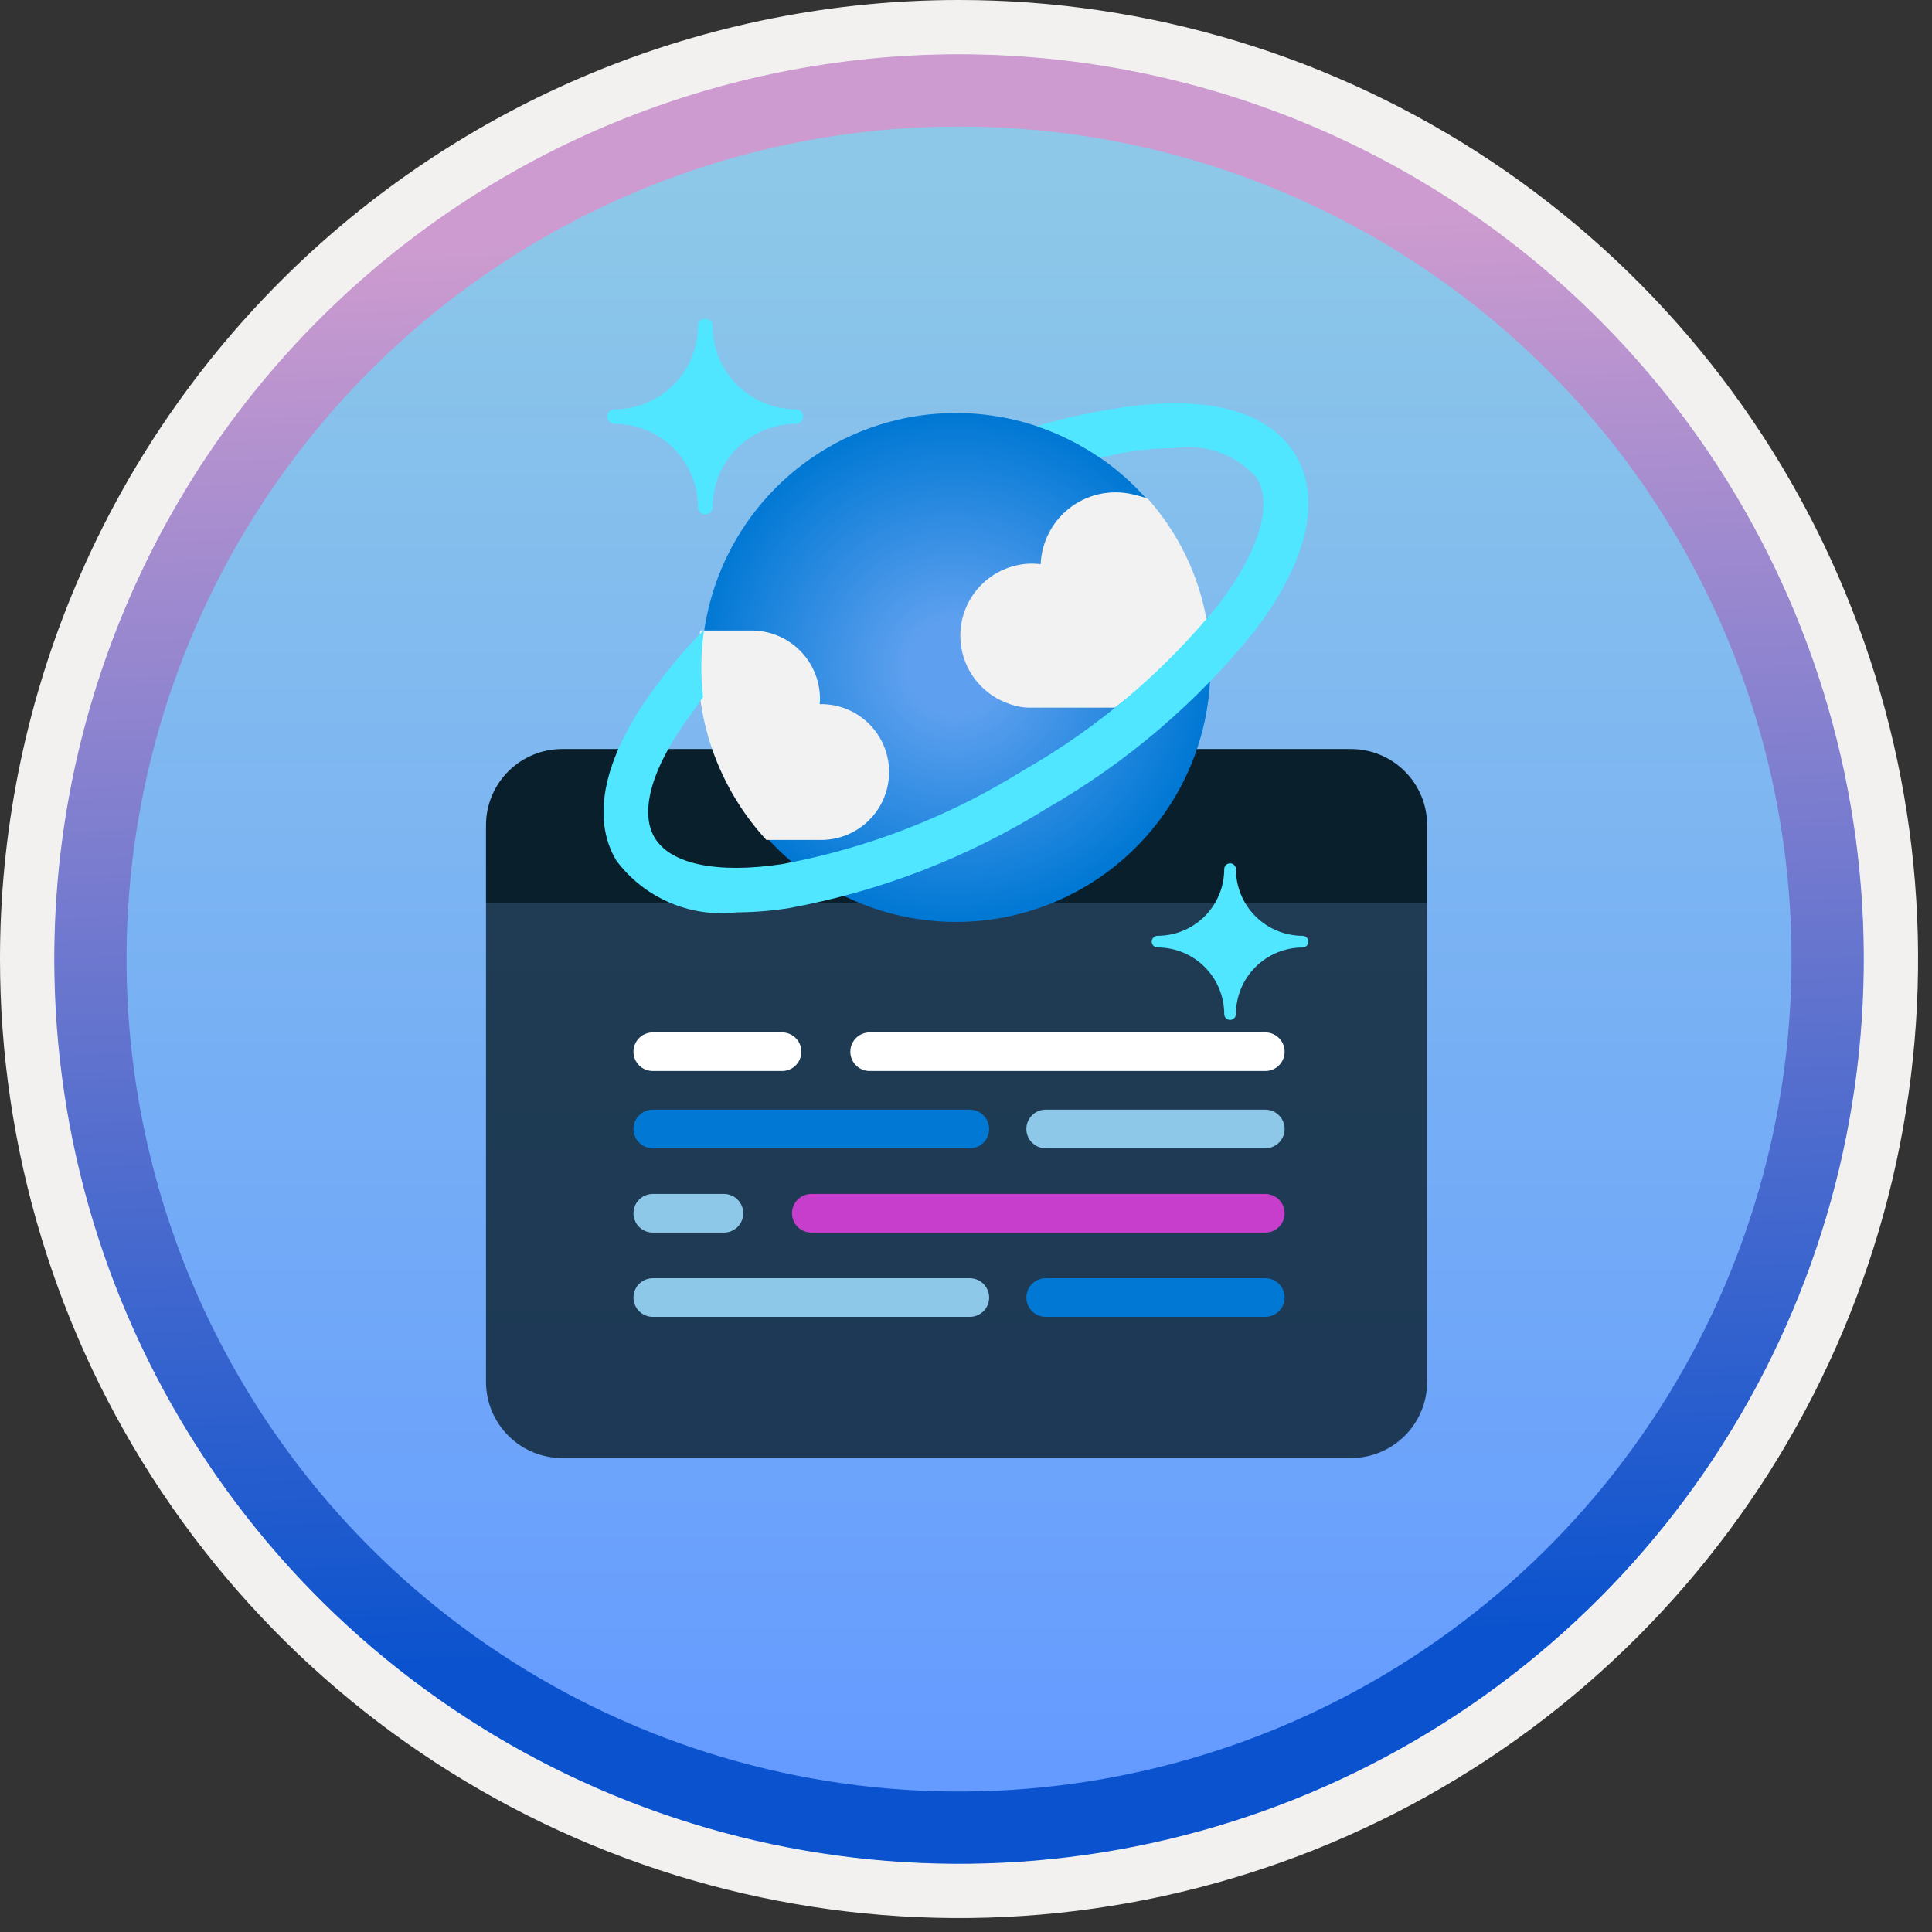 <svg width="100" height="100" viewBox="0 0 100 100" fill="none" xmlns="http://www.w3.org/2000/svg">
<rect x="0" y="0" width="100" height="100" fill="#333333" stroke="none"/>
<g clip-path="url(#clip0_1427_4514)">
<path fill-rule="evenodd" clip-rule="evenodd" d="M95.54 49.64C95.54 58.718 92.848 67.592 87.805 75.141C82.761 82.689 75.592 88.572 67.205 92.046C58.818 95.52 49.589 96.429 40.685 94.658C31.782 92.887 23.603 88.515 17.184 82.096C10.765 75.677 6.393 67.498 4.622 58.594C2.851 49.691 3.76 40.462 7.234 32.075C10.708 23.688 16.591 16.519 24.139 11.475C31.688 6.432 40.562 3.74 49.64 3.74C55.668 3.74 61.636 4.927 67.205 7.234C72.774 9.54 77.834 12.921 82.096 17.184C86.358 21.446 89.739 26.506 92.046 32.075C94.353 37.644 95.54 43.612 95.54 49.64V49.64ZM49.64 -0C59.458 -0 69.055 2.911 77.219 8.366C85.382 13.82 91.744 21.573 95.501 30.643C99.258 39.714 100.242 49.695 98.326 59.324C96.411 68.953 91.683 77.798 84.741 84.741C77.799 91.683 68.954 96.411 59.324 98.326C49.695 100.241 39.714 99.258 30.644 95.501C21.573 91.744 13.82 85.382 8.366 77.218C2.911 69.055 -3.61668e-06 59.458 3.3895e-07 49.64C-0.001 43.121 1.283 36.666 3.777 30.643C6.271 24.62 9.928 19.147 14.537 14.537C19.147 9.928 24.62 6.271 30.643 3.777C36.666 1.283 43.121 -0.001 49.64 -0V-0Z" fill="#F2F1F0"/>
<path d="M49.64 96.45C40.382 96.45 31.331 93.704 23.634 88.561C15.936 83.417 9.936 76.106 6.393 67.553C2.85 59 1.923 49.588 3.729 40.508C5.535 31.427 9.994 23.087 16.54 16.54C23.087 9.993 31.427 5.535 40.508 3.729C49.588 1.923 59 2.85 67.553 6.393C76.107 9.936 83.418 15.936 88.561 23.634C93.704 31.331 96.45 40.382 96.45 49.64C96.45 55.787 95.24 61.874 92.888 67.554C90.535 73.233 87.087 78.394 82.74 82.74C78.394 87.087 73.233 90.535 67.554 92.887C61.874 95.24 55.787 96.45 49.64 96.45Z" fill="url(#paint0_linear_1427_4514)"/>
<path fill-rule="evenodd" clip-rule="evenodd" d="M92.73 49.64C92.73 58.162 90.203 66.493 85.468 73.579C80.733 80.665 74.003 86.188 66.13 89.45C58.256 92.711 49.592 93.564 41.233 91.902C32.875 90.239 25.197 86.135 19.171 80.109C13.144 74.083 9.04 66.405 7.378 58.046C5.715 49.688 6.568 41.023 9.83 33.15C13.091 25.276 18.614 18.546 25.7 13.812C32.786 9.077 41.117 6.55 49.64 6.55C55.299 6.549 60.902 7.664 66.13 9.829C71.358 11.994 76.109 15.168 80.11 19.17C84.111 23.171 87.285 27.921 89.451 33.149C91.616 38.377 92.73 43.981 92.73 49.64ZM49.64 2.81C58.902 2.81 67.956 5.556 75.657 10.702C83.358 15.848 89.361 23.162 92.905 31.719C96.45 40.276 97.377 49.692 95.57 58.776C93.763 67.86 89.303 76.204 82.754 82.754C76.204 89.303 67.86 93.763 58.776 95.57C49.692 97.377 40.276 96.449 31.719 92.905C23.162 89.361 15.848 83.358 10.702 75.657C5.556 67.956 2.81 58.902 2.81 49.64C2.811 37.22 7.745 25.309 16.527 16.527C25.309 7.745 37.22 2.811 49.64 2.81V2.81Z" fill="url(#paint1_linear_1427_4514)"/>
<path opacity="0.8" d="M25.155 71.524C25.155 72.57 25.57 73.573 26.31 74.313C27.05 75.053 28.053 75.468 29.099 75.468H69.924C70.971 75.468 71.974 75.053 72.714 74.313C73.453 73.573 73.869 72.57 73.869 71.524V46.747H25.155V71.524Z" fill="#091F2C"/>
<path d="M69.924 38.769H29.099C28.053 38.769 27.05 39.185 26.31 39.924C25.57 40.664 25.155 41.667 25.155 42.714V46.747H73.869V42.714C73.869 41.667 73.453 40.664 72.713 39.924C71.974 39.185 70.971 38.769 69.924 38.769V38.769Z" fill="#091F2C"/>
<path d="M33.788 54.436H40.478" stroke="white" stroke-width="2" stroke-miterlimit="10" stroke-linecap="round"/>
<path d="M33.788 58.435H50.197" stroke="#0078D4" stroke-width="2" stroke-miterlimit="10" stroke-linecap="round"/>
<path d="M54.124 58.435H65.492" stroke="#8DC8E8" stroke-width="2" stroke-miterlimit="10" stroke-linecap="round"/>
<path d="M33.788 67.161H50.197" stroke="#8DC8E8" stroke-width="2" stroke-miterlimit="10" stroke-linecap="round"/>
<path d="M54.124 67.161H65.492" stroke="#0078D4" stroke-width="2" stroke-miterlimit="10" stroke-linecap="round"/>
<path d="M45.013 54.436H65.492" stroke="white" stroke-width="2" stroke-miterlimit="10" stroke-linecap="round"/>
<path d="M33.788 62.798H37.471" stroke="#8DC8E8" stroke-width="2" stroke-miterlimit="10" stroke-linecap="round"/>
<path d="M41.993 62.798H65.492" stroke="#C73ECC" stroke-width="2" stroke-miterlimit="10" stroke-linecap="round"/>
<path d="M63.669 52.791C63.588 52.791 63.511 52.759 63.455 52.702C63.398 52.646 63.366 52.569 63.366 52.488C63.365 51.574 63.001 50.697 62.355 50.051C61.708 49.404 60.831 49.041 59.917 49.04C59.837 49.04 59.761 49.008 59.704 48.952C59.647 48.895 59.615 48.819 59.614 48.739V48.739C59.614 48.659 59.646 48.582 59.703 48.525C59.76 48.468 59.837 48.437 59.917 48.437V48.437C60.832 48.436 61.709 48.072 62.355 47.426C63.002 46.779 63.365 45.902 63.366 44.988C63.366 44.907 63.398 44.83 63.455 44.774C63.511 44.717 63.588 44.685 63.669 44.685C63.749 44.685 63.826 44.717 63.883 44.774C63.939 44.83 63.971 44.907 63.971 44.988C63.972 45.902 64.335 46.779 64.982 47.426C65.629 48.072 66.506 48.436 67.42 48.437C67.5 48.436 67.577 48.468 67.634 48.525C67.691 48.581 67.723 48.658 67.723 48.739C67.723 48.819 67.692 48.896 67.635 48.953C67.578 49.01 67.501 49.042 67.421 49.042H67.42C66.506 49.043 65.629 49.407 64.983 50.053C64.336 50.7 63.972 51.576 63.971 52.491C63.971 52.571 63.938 52.647 63.882 52.703C63.825 52.76 63.748 52.791 63.669 52.791V52.791Z" fill="#50E6FF"/>
<path d="M36.504 26.629C36.405 26.63 36.309 26.591 36.238 26.521C36.167 26.451 36.127 26.355 36.127 26.256V26.252C36.125 25.109 35.67 24.013 34.862 23.205C34.054 22.396 32.958 21.942 31.815 21.94C31.715 21.94 31.619 21.901 31.549 21.83C31.478 21.76 31.438 21.664 31.437 21.564V21.564C31.437 21.464 31.477 21.368 31.548 21.297C31.619 21.227 31.715 21.187 31.815 21.187V21.187C32.958 21.185 34.054 20.73 34.863 19.921C35.671 19.113 36.126 18.016 36.127 16.873C36.126 16.773 36.165 16.677 36.235 16.607C36.305 16.536 36.4 16.496 36.5 16.495H36.504C36.554 16.495 36.603 16.504 36.648 16.523C36.694 16.542 36.736 16.569 36.77 16.604C36.806 16.638 36.834 16.68 36.853 16.725C36.872 16.77 36.882 16.819 36.882 16.869V16.873C36.884 18.016 37.339 19.112 38.147 19.92C38.955 20.728 40.051 21.183 41.194 21.185C41.243 21.184 41.292 21.194 41.338 21.212C41.383 21.231 41.425 21.258 41.46 21.293C41.495 21.328 41.523 21.369 41.542 21.414C41.561 21.46 41.571 21.509 41.571 21.558V21.562C41.572 21.662 41.533 21.758 41.463 21.828C41.393 21.899 41.298 21.939 41.198 21.94H41.194C40.05 21.941 38.955 22.396 38.146 23.204C37.338 24.012 36.883 25.108 36.882 26.252C36.882 26.352 36.842 26.447 36.771 26.518C36.7 26.589 36.604 26.629 36.504 26.629V26.629Z" fill="#50E6FF"/>
<path d="M62.291 31.488C62.896 34.022 62.736 36.678 61.832 39.121C60.928 41.564 59.319 43.684 57.21 45.213C55.101 46.742 52.586 47.611 49.983 47.71C47.38 47.809 44.805 47.135 42.586 45.771C40.366 44.408 38.601 42.416 37.513 40.05C36.425 37.683 36.063 35.046 36.474 32.474C36.884 29.901 38.048 27.509 39.818 25.598C41.589 23.687 43.886 22.344 46.42 21.738H46.42C49.817 20.927 53.398 21.498 56.374 23.326C59.351 25.155 61.479 28.091 62.291 31.488V31.488Z" fill="url(#paint2_radial_1427_4514)"/>
<path d="M42.417 43.475C43.348 43.498 44.25 43.15 44.925 42.508C45.601 41.867 45.993 40.983 46.018 40.052C46.042 39.121 45.696 38.218 45.056 37.542C44.415 36.866 43.532 36.472 42.601 36.446C42.543 36.445 42.486 36.444 42.428 36.446C42.438 36.346 42.443 36.246 42.443 36.145C42.434 35.208 42.054 34.311 41.386 33.653C40.718 32.995 39.816 32.629 38.878 32.634H36.242C35.985 34.582 36.158 36.562 36.749 38.435C37.341 40.308 38.336 42.029 39.666 43.475H42.417Z" fill="#F2F2F2"/>
<path d="M62.454 32.1C62.456 32.068 62.451 32.035 62.439 32.005C62.014 29.709 60.971 27.572 59.421 25.825C59.22 25.743 59.013 25.678 58.801 25.631C58.237 25.47 57.644 25.44 57.066 25.541C56.489 25.643 55.942 25.874 55.466 26.218C54.991 26.561 54.6 27.008 54.323 27.525C54.045 28.041 53.889 28.614 53.865 29.2C53.722 29.184 53.579 29.175 53.435 29.172C52.556 29.172 51.706 29.483 51.033 30.049C50.361 30.616 49.91 31.401 49.761 32.268C49.612 33.134 49.774 34.025 50.218 34.784C50.662 35.542 51.36 36.12 52.188 36.414C52.558 36.559 52.952 36.631 53.35 36.628H57.706C59.456 35.304 61.048 33.785 62.454 32.1V32.1Z" fill="#F2F2F2"/>
<path d="M67.059 23.552C65.709 21.305 62.552 20.429 58.142 21.086C56.631 21.3 55.138 21.624 53.674 22.056C54.835 22.457 55.938 23.01 56.953 23.702C57.47 23.588 57.99 23.453 58.488 23.378C59.271 23.256 60.062 23.192 60.855 23.187C61.63 23.075 62.42 23.159 63.155 23.431C63.889 23.703 64.544 24.154 65.059 24.743V24.743C65.881 26.112 65.188 28.454 63.158 31.181C60.336 34.693 56.878 37.643 52.965 39.876C49.14 42.263 44.9 43.91 40.466 44.73C37.11 45.232 34.71 44.73 33.888 43.365C33.066 42 33.76 39.652 35.79 36.937C36.041 36.6 36.103 36.435 36.389 36.096C36.254 34.932 36.273 33.757 36.444 32.598C35.532 33.512 34.692 34.497 33.933 35.542C31.274 39.099 30.553 42.296 31.901 44.543C32.613 45.496 33.562 46.245 34.655 46.715C35.747 47.186 36.944 47.361 38.125 47.224C39.024 47.219 39.921 47.147 40.81 47.009C45.542 46.145 50.07 44.398 54.157 41.858C58.33 39.47 62.015 36.316 65.018 32.561C67.686 28.997 68.407 25.801 67.059 23.552Z" fill="#50E6FF"/>
</g>
<defs>
<linearGradient id="paint0_linear_1427_4514" x1="49.64" y1="91.471" x2="49.64" y2="9.099" gradientUnits="userSpaceOnUse">
<stop stop-color="#659BFF"/>
<stop offset="1" stop-color="#8DC8E8"/>
</linearGradient>
<linearGradient id="paint1_linear_1427_4514" x1="50.801" y1="85.092" x2="48.407" y2="12.003" gradientUnits="userSpaceOnUse">
<stop stop-color="#0B53CE"/>
<stop offset="1" stop-color="#CD9BCF"/>
</linearGradient>
<radialGradient id="paint2_radial_1427_4514" cx="0" cy="0" r="1" gradientUnits="userSpaceOnUse" gradientTransform="translate(49.379 34.549) scale(13.241 13.126)">
<stop offset="0.183" stop-color="#5EA0EF"/>
<stop offset="1" stop-color="#0078D4"/>
</radialGradient>
<clipPath id="clip0_1427_4514">
<rect width="99.28" height="99.28" fill="white"/>
</clipPath>
</defs>
</svg>
